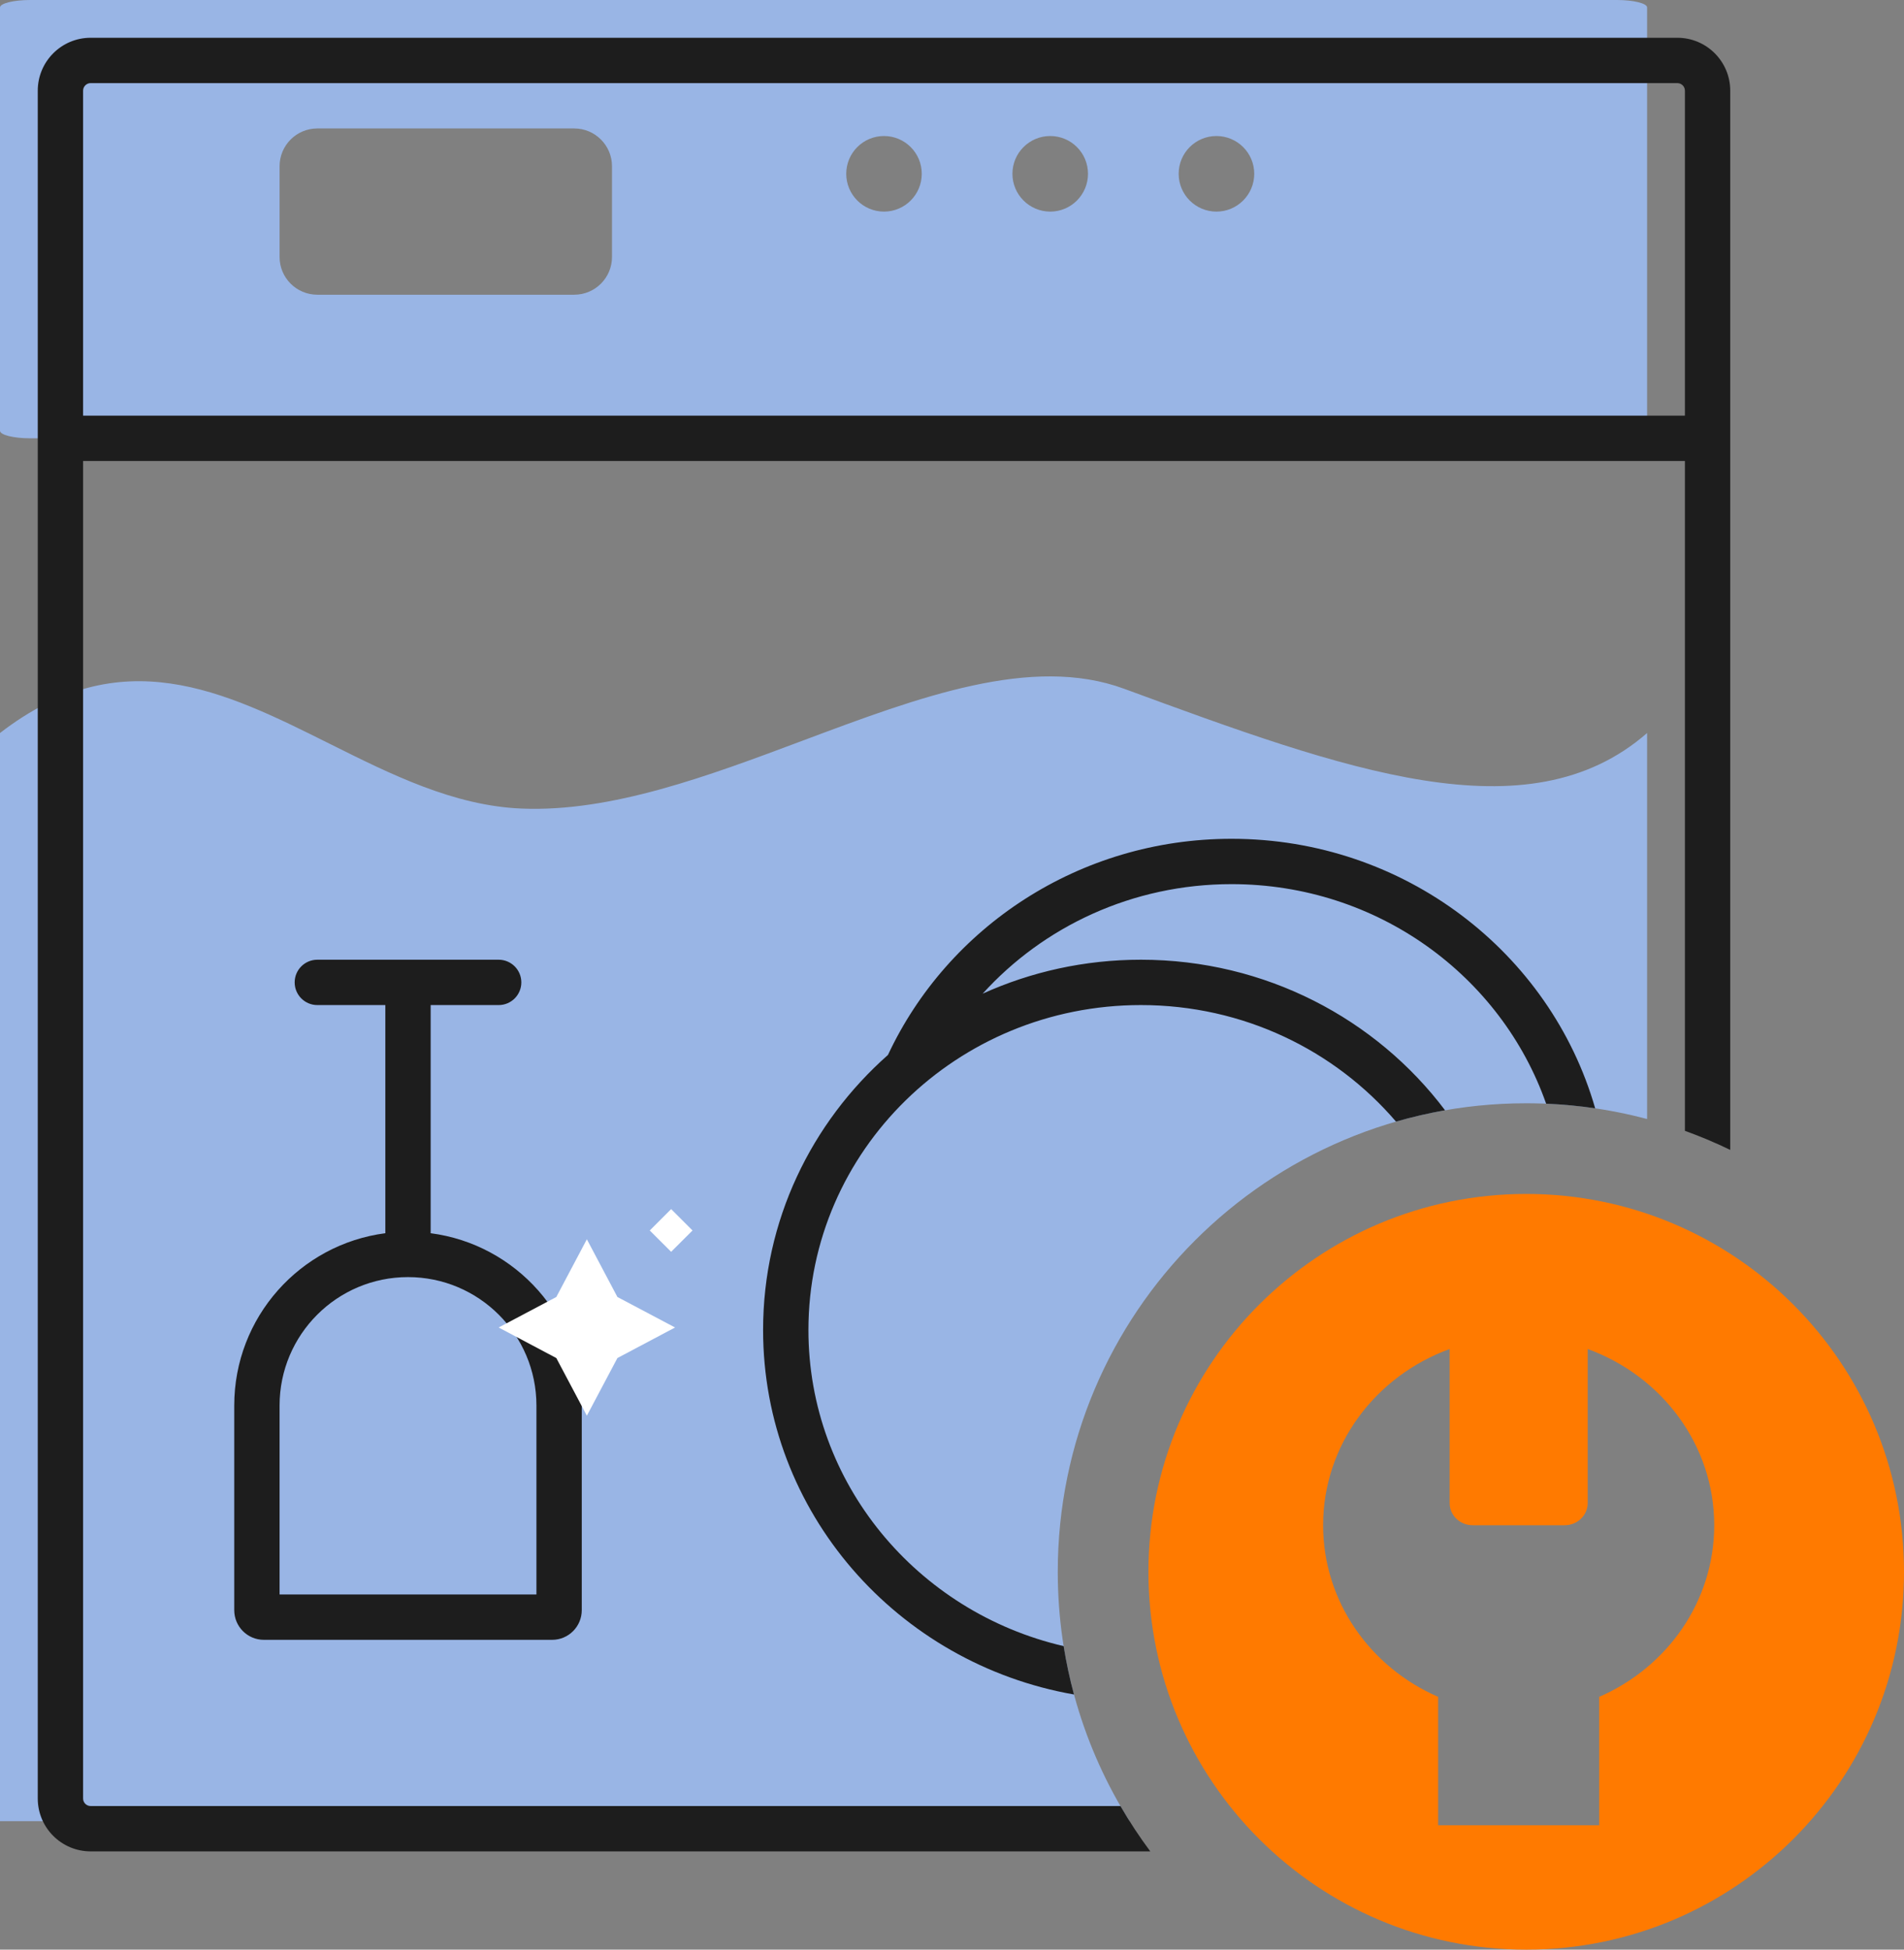 <svg xmlns="http://www.w3.org/2000/svg" fill="none" viewBox="5.28 4.4 36.96 37.84">
<rect x="5.28" y="4.4" width="36.96" height="37.84" fill="#808080" stroke="none"/>
<path fill-rule="evenodd" clip-rule="evenodd" d="M5.867 12.907C5.543 12.907 5.28 12.841 5.28 12.761V4.545C5.28 4.465 5.543 4.4 5.867 4.4H36.667C36.991 4.4 37.253 4.465 37.253 4.545V12.761C37.253 12.841 36.991 12.907 36.667 12.907H5.867ZM10.707 9.387C10.707 9.792 11.035 10.12 11.44 10.12H16.427C16.832 10.12 17.16 9.792 17.16 9.387V7.627C17.16 7.222 16.832 6.893 16.427 6.893H11.44C11.035 6.893 10.707 7.222 10.707 7.627V9.387ZM22.44 8.507C22.845 8.507 23.173 8.178 23.173 7.773C23.173 7.368 22.845 7.04 22.44 7.04C22.035 7.04 21.707 7.368 21.707 7.773C21.707 8.178 22.035 8.507 22.44 8.507ZM26.4 7.773C26.4 8.178 26.072 8.507 25.667 8.507C25.262 8.507 24.933 8.178 24.933 7.773C24.933 7.368 25.262 7.04 25.667 7.04C26.072 7.04 26.4 7.368 26.4 7.773ZM28.893 8.507C29.298 8.507 29.627 8.178 29.627 7.773C29.627 7.368 29.298 7.04 28.893 7.04C28.488 7.04 28.16 7.368 28.16 7.773C28.16 8.178 28.488 8.507 28.893 8.507Z" fill="#99B5E5"/>
<path fill-rule="evenodd" clip-rule="evenodd" d="M27.101 17.768C25.309 17.109 23.123 17.928 20.872 18.771C19.031 19.461 17.147 20.167 15.4 20.093C14.087 20.038 12.871 19.431 11.672 18.832C9.626 17.811 7.628 16.813 5.28 18.627V39.747H27.207C26.324 38.345 25.813 36.685 25.813 34.907C25.813 29.884 29.884 25.813 34.907 25.813C35.718 25.813 36.505 25.92 37.253 26.119V18.627C34.936 20.648 31.384 19.342 27.101 17.768Z" fill="#99B5E5"/>
<path fill-rule="evenodd" clip-rule="evenodd" d="M7.04 5.133C6.473 5.133 6.013 5.593 6.013 6.16V39.307C6.013 39.874 6.473 40.333 7.04 40.333H27.609C27.4 40.052 27.206 39.758 27.03 39.453H7.04C6.959 39.453 6.893 39.388 6.893 39.307V13.347H37.987V26.348C38.288 26.456 38.581 26.58 38.867 26.718V6.16C38.867 5.593 38.407 5.133 37.84 5.133H7.04ZM36.245 25.911C35.376 22.888 32.539 20.68 29.187 20.68C26.229 20.68 23.676 22.397 22.517 24.875C21.03 26.189 20.093 28.092 20.093 30.213C20.093 33.755 22.703 36.688 26.128 37.288C26.045 36.981 25.978 36.668 25.927 36.349C23.081 35.688 20.973 33.185 20.973 30.213C20.973 26.739 23.854 23.907 27.427 23.907C29.419 23.907 31.196 24.788 32.379 26.169C32.689 26.08 33.007 26.006 33.331 25.949C31.994 24.175 29.844 23.027 27.427 23.027C26.331 23.027 25.29 23.263 24.355 23.686C25.536 22.383 27.262 21.56 29.187 21.56C32.024 21.56 34.424 23.346 35.293 25.821C35.615 25.835 35.933 25.865 36.245 25.911ZM6.893 6.16C6.893 6.079 6.959 6.013 7.04 6.013H37.84C37.921 6.013 37.987 6.079 37.987 6.16V12.467H6.893V6.16ZM11.44 23.027C11.197 23.027 11 23.224 11 23.467C11 23.71 11.197 23.907 11.44 23.907H12.76V28.307C12.76 28.316 12.76 28.326 12.761 28.335C11.105 28.55 9.827 29.966 9.827 31.68V35.651C9.827 35.969 10.084 36.227 10.402 36.227H15.998C16.316 36.227 16.573 35.969 16.573 35.651V31.68C16.573 29.966 15.295 28.55 13.639 28.335C13.64 28.326 13.64 28.316 13.64 28.307V23.907H14.96C15.203 23.907 15.4 23.71 15.4 23.467C15.4 23.224 15.203 23.027 14.96 23.027H11.44ZM10.707 31.68C10.707 30.303 11.823 29.187 13.2 29.187C14.577 29.187 15.693 30.303 15.693 31.68V35.347H10.707V31.68Z" fill="#1D1D1D"/>
<path d="M16.672 28.453L17.265 29.573L18.384 30.165L17.265 30.758L16.672 31.877L16.079 30.758L14.96 30.165L16.079 29.573L16.672 28.453Z" fill="white"/>
<path d="M17.893 28.282L18.308 27.867L18.723 28.282L18.308 28.696L17.893 28.282Z" fill="white"/>
<path fill-rule="evenodd" clip-rule="evenodd" d="M34.907 42.24C38.957 42.24 42.24 38.957 42.24 34.907C42.24 30.857 38.957 27.573 34.907 27.573C30.857 27.573 27.573 30.857 27.573 34.907C27.573 38.957 30.857 42.24 34.907 42.24ZM36.323 37.334V39.826H33.197V37.334C31.88 36.761 30.964 35.485 30.964 34.003C30.964 32.439 31.985 31.105 33.42 30.583V33.573C33.42 33.811 33.62 34.003 33.867 34.003H35.653C35.9 34.003 36.1 33.811 36.1 33.573V30.583C37.535 31.105 38.556 32.439 38.556 34.003C38.556 35.485 37.64 36.761 36.323 37.334Z" fill="#FF7A00"/>
</svg>